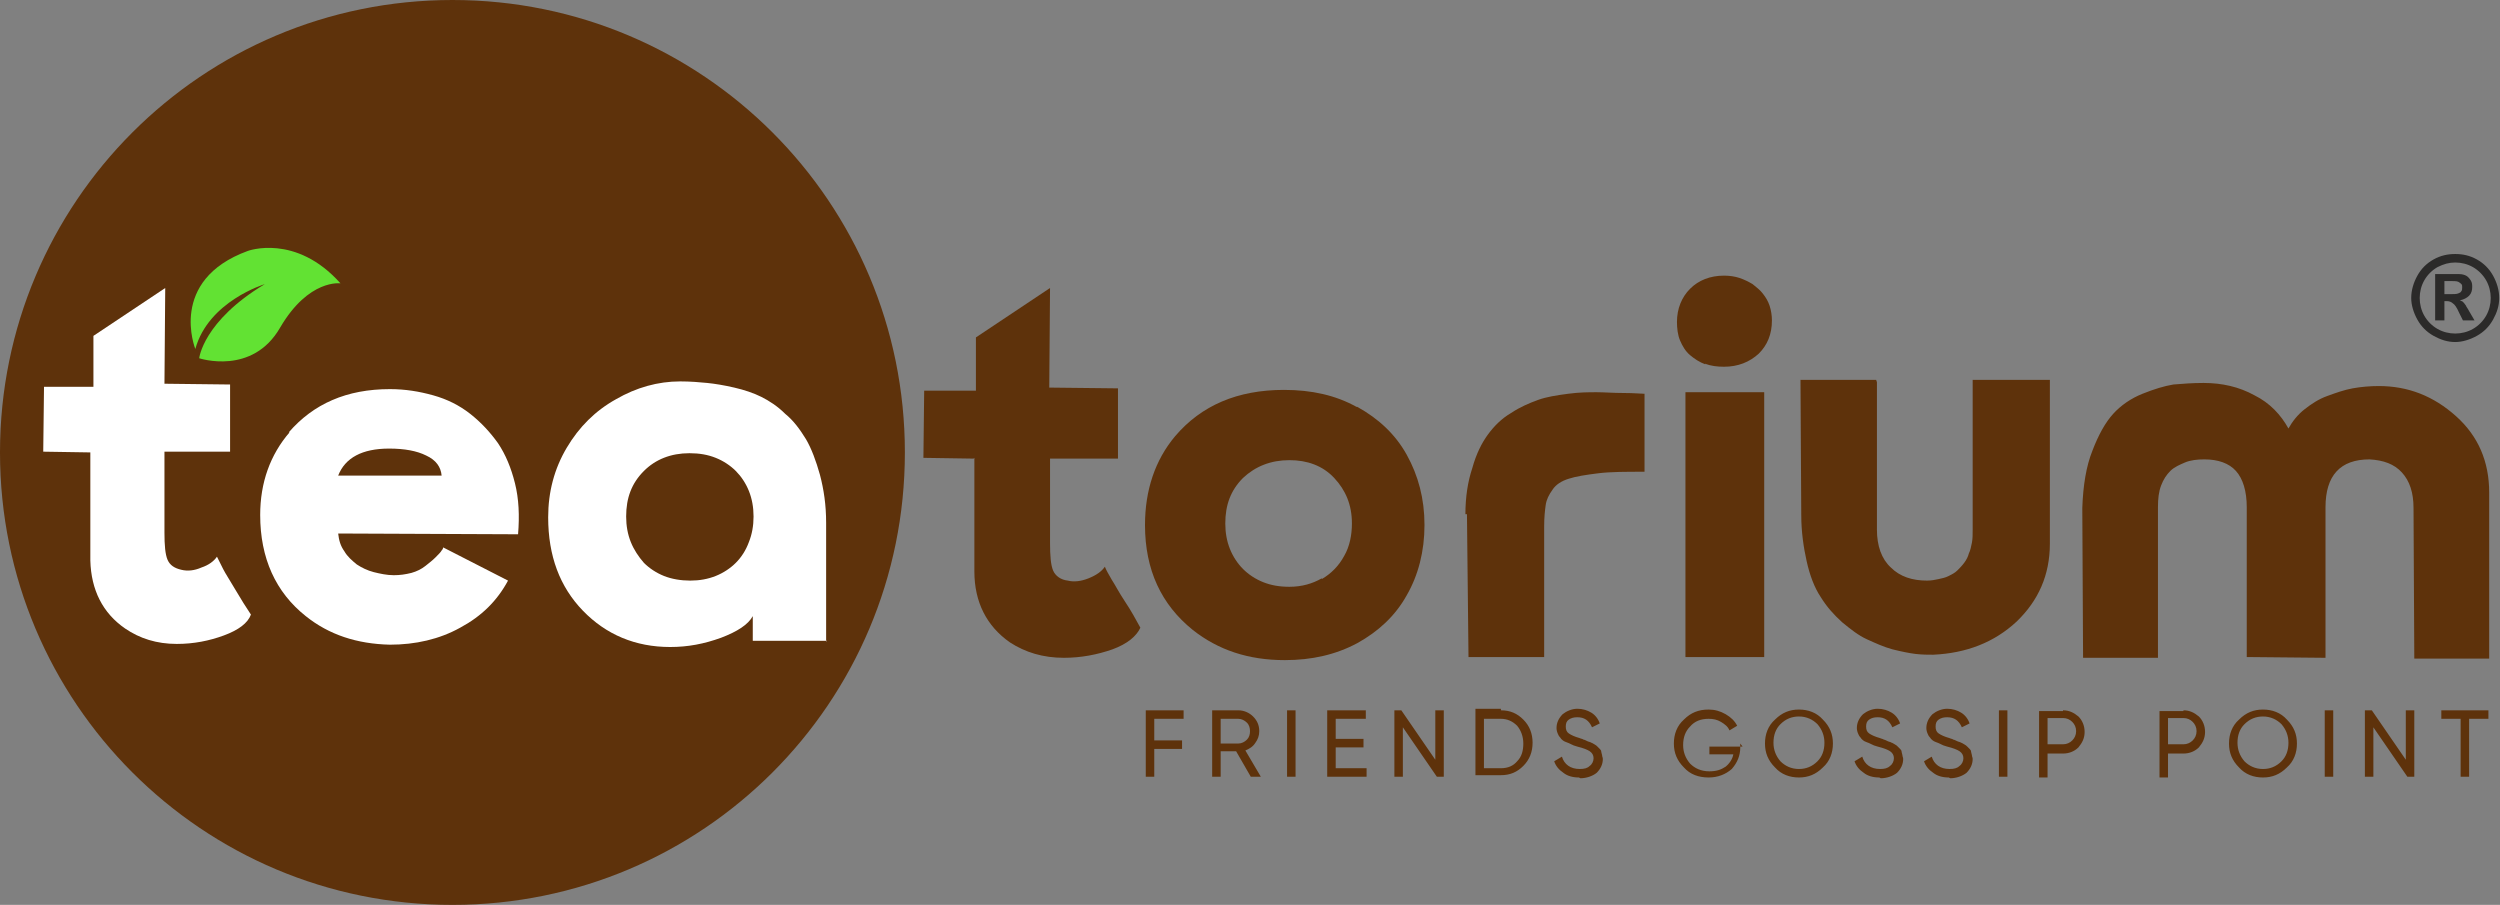 <?xml version="1.0" encoding="UTF-8"?>
<!DOCTYPE svg PUBLIC "-//W3C//DTD SVG 1.1//EN" "http://www.w3.org/Graphics/SVG/1.1/DTD/svg11.dtd">
<!-- Creator: CorelDRAW X6 -->
<svg xmlns="http://www.w3.org/2000/svg" xml:space="preserve" width="3.238in" height="1.172in" version="1.1" style="shape-rendering:geometricPrecision; text-rendering:geometricPrecision; image-rendering:optimizeQuality; fill-rule:evenodd; clip-rule:evenodd"
viewBox="0 0 3238 1172"
 xmlns:xlink="http://www.w3.org/1999/xlink">
 <rect x="0" y="0" width="3238" height="1172" fill="#808080" stroke="none"/>
 <defs>
  <style type="text/css">
   <![CDATA[
    .fil3 {fill:#2B2A29;fill-rule:nonzero}
    .fil0 {fill:#5E320B;fill-rule:nonzero}
    .fil2 {fill:#62E233;fill-rule:nonzero}
    .fil1 {fill:white;fill-rule:nonzero}
   ]]>
  </style>
 </defs>
 <g id="Layer_x0020_1">
  <g id="_620737592">
   <path class="fil0" d="M1172 586c0,324 -262,586 -586,586 -324,0 -586,-262 -586,-586 0,-324 262,-586 586,-586 324,0 586,262 586,586z"/>
   <path class="fil1" d="M119 586l-63 -1 1 -84 64 0 0 -66 93 -62 -1 124 85 1 0 87 -85 0 0 105c0,16 1,28 4,35 3,7 9,11 18,13 8,2 17,1 26,-3 9,-3 16,-8 20,-14 2,4 5,10 8,16 3,6 9,15 16,27 7,12 14,23 20,32 -4,11 -16,20 -35,27 -19,7 -39,11 -61,11 -26,0 -48,-7 -67,-20 -29,-20 -44,-50 -45,-88l0 -141z"/>
   <path class="fil1" d="M572 616c-1,-11 -7,-20 -20,-26 -12,-6 -28,-9 -48,-9 -35,0 -57,12 -66,35l134 0zm-198 -56c32,-37 75,-56 131,-56 20,0 38,3 56,8 18,5 34,13 48,24 14,11 26,24 36,38 10,15 17,32 22,52 5,20 6,42 4,66l-233 -1c1,9 3,16 8,23 4,7 10,12 16,17 6,4 14,8 22,10 8,2 17,4 26,4 8,0 15,-1 23,-3 7,-2 13,-5 18,-9 5,-4 9,-7 13,-11 4,-4 7,-7 8,-9 2,-2 2,-4 2,-4l84 43c-14,26 -34,46 -62,61 -27,15 -58,22 -91,22 -43,-1 -79,-13 -109,-37 -39,-31 -59,-75 -59,-131 0,-42 13,-78 38,-107z"/>
   <path class="fil1" d="M953 729c7,-7 13,-16 17,-27 4,-10 6,-21 6,-33 0,-12 -2,-23 -6,-33 -4,-10 -10,-19 -17,-26 -7,-7 -16,-13 -26,-17 -10,-4 -21,-6 -34,-6 -24,0 -44,8 -59,23 -16,16 -23,35 -23,59 0,12 2,23 6,33 4,10 10,19 17,27 7,7 16,13 26,17 10,4 22,6 34,6 12,0 23,-2 33,-6 10,-4 19,-10 26,-17zm118 101l-96 0 0 -32c-6,11 -20,20 -41,28 -22,8 -43,12 -66,12 -45,0 -83,-16 -113,-47 -30,-31 -45,-71 -45,-121 0,-33 8,-63 24,-90 16,-27 37,-48 64,-63 26,-15 54,-23 83,-23 13,0 25,1 35,2 10,1 22,3 35,6 13,3 25,7 35,12 10,5 21,12 31,22 11,9 19,20 27,33 7,12 13,28 18,46 5,19 8,39 8,62l0 154z"/>
   <path class="fil0" d="M1261 594l-65 -1 1 -87 67 0 0 -69 96 -64 -1 129 89 1 0 91 -88 0 0 109c0,17 1,29 4,36 3,7 10,12 19,13 8,2 17,1 27,-3 10,-4 17,-9 21,-15 2,5 5,10 9,17 4,6 9,16 17,28 8,12 14,23 20,34 -5,11 -17,21 -36,28 -20,7 -41,11 -63,11 -27,0 -50,-7 -70,-20 -30,-21 -46,-52 -46,-92l0 -147z"/>
   <path class="fil0" d="M1712 750c12,-7 22,-17 29,-30 7,-12 10,-27 10,-42 0,-24 -8,-43 -23,-59 -15,-16 -35,-23 -58,-23 -24,0 -44,8 -60,23 -16,16 -23,35 -23,59 0,12 2,23 6,33 4,10 10,19 17,26 7,7 16,13 26,17 10,4 21,6 34,6 16,0 30,-4 42,-11zm46 -223c27,15 49,35 64,62 15,27 23,57 23,91 0,34 -8,65 -23,91 -15,27 -37,47 -64,62 -28,15 -59,22 -94,22 -47,0 -86,-13 -119,-39 -41,-33 -62,-78 -62,-136 0,-45 13,-84 39,-115 34,-40 81,-60 141,-60 36,0 67,7 94,22z"/>
   <path class="fil0" d="M1898 666c0,-22 3,-42 9,-60 5,-18 12,-32 20,-43 8,-11 18,-21 30,-28 12,-8 24,-13 35,-17 11,-4 24,-6 39,-8 15,-2 27,-2 37,-2 10,0 21,1 35,1 14,0 22,1 27,1l0 101c-24,0 -44,0 -60,2 -16,2 -29,4 -38,7 -10,3 -17,8 -21,14 -5,7 -8,13 -9,20 -1,7 -2,16 -2,28l0 169 -98 0 -2 -185z"/>
   <path class="fil0" d="M2285 851l-102 0 0 -343 102 0 0 343zm-76 -379c-8,-3 -14,-7 -20,-12 -6,-5 -10,-12 -13,-19 -3,-7 -4,-16 -4,-24 0,-17 6,-32 17,-43 11,-11 26,-17 44,-17 7,0 14,1 20,3 6,2 12,5 17,8 5,4 10,8 13,12 4,5 7,10 9,16 2,6 3,13 3,19 0,18 -6,32 -17,43 -12,11 -27,17 -45,17 -9,0 -17,-1 -25,-4z"/>
   <path class="fil0" d="M2431 495l0 191c0,21 6,38 18,49 12,12 28,17 47,17 5,0 11,-1 15,-2 5,-1 9,-2 13,-4 4,-2 8,-4 11,-7 3,-3 6,-6 9,-10 3,-4 5,-8 6,-12 2,-4 3,-9 4,-14 1,-5 1,-11 1,-17l0 -194 100 0 0 212c0,41 -15,74 -43,101 -29,27 -65,41 -108,43 -7,0 -14,0 -23,-1 -8,-1 -18,-3 -30,-6 -11,-3 -22,-8 -33,-13 -11,-5 -21,-13 -32,-22 -11,-10 -20,-20 -28,-33 -8,-12 -14,-28 -18,-46 -4,-18 -7,-38 -7,-60l-1 -175 98 0z"/>
   <path class="fil0" d="M2698 852l-1 -194c1,-29 5,-54 13,-74 8,-21 17,-37 27,-48 10,-11 23,-20 38,-26 15,-6 28,-10 40,-12 12,-1 25,-2 39,-2 24,0 46,5 66,16 20,10 34,25 44,43 5,-9 12,-18 21,-25 9,-7 18,-13 29,-17 11,-4 22,-8 33,-10 11,-2 23,-3 34,-3 38,0 71,13 100,39 29,26 43,59 43,99l0 215 -97 0 -1 -195c0,-20 -5,-35 -15,-46 -10,-11 -24,-16 -42,-17 -38,0 -57,21 -57,62l0 195 -102 -1 0 -194c0,-21 -5,-37 -14,-47 -9,-10 -23,-15 -41,-15 -9,0 -18,1 -25,4 -7,3 -14,6 -19,11 -5,5 -9,11 -12,19 -3,8 -4,17 -4,28l0 195 -95 0z"/>
   <path class="fil2" d="M441 367c0,0 -41,-6 -78,57 -36,63 -105,40 -105,40 0,0 5,-48 85,-96 0,0 -73,22 -90,84 0,0 -36,-89 68,-127 0,0 62,-23 120,42z"/>
   <path class="fil0" d="M1533 931l-38 0 0 28 36 0 0 11 -36 0 0 36 -11 0 0 -86 49 0 0 11zm87 75l-19 -33 -20 0 0 33 -11 0 0 -86 34 0c7,0 14,3 19,8 5,5 8,11 8,19 0,6 -2,11 -5,15 -3,5 -8,8 -13,10l20 34 -13 0zm-39 -75l0 32 23 0c4,0 8,-2 11,-5 3,-3 4,-7 4,-11 0,-4 -1,-8 -4,-11 -3,-3 -7,-5 -11,-5l-23 0zm86 -11l11 0 0 86 -11 0 0 -86zm63 75l40 0 0 11 -51 0 0 -86 50 0 0 11 -39 0 0 26 36 0 0 11 -36 0 0 27zm129 -75l11 0 0 86 -9 0 -44 -64 0 64 -11 0 0 -86 9 0 44 64 0 -64zm85 0c12,0 21,4 29,12 8,8 12,18 12,30 0,12 -4,22 -12,30 -8,8 -17,12 -29,12l-33 0 0 -86 33 0zm0 75c9,0 16,-3 21,-9 6,-6 8,-14 8,-23 0,-9 -3,-17 -8,-23 -6,-6 -13,-9 -21,-9l-22 0 0 64 22 0zm101 12c-8,0 -15,-2 -20,-6 -6,-4 -10,-9 -12,-15l10 -6c3,10 11,16 23,16 6,0 10,-1 13,-4 3,-2 5,-6 5,-10 0,-4 -2,-7 -5,-9 -3,-2 -8,-4 -16,-6 -4,-1 -6,-2 -8,-3 -2,-1 -4,-2 -7,-3 -3,-1 -5,-3 -6,-4 -1,-2 -3,-3 -4,-6 -1,-2 -2,-5 -2,-8 0,-7 3,-13 8,-18 5,-4 12,-7 19,-7 7,0 13,2 18,5 5,3 9,8 11,14l-10 5c-4,-9 -10,-13 -19,-13 -5,0 -8,1 -11,3 -3,2 -4,5 -4,9 0,4 1,7 4,9 3,2 7,4 14,6 2,1 4,1 5,2 1,0 3,1 5,2 2,1 4,1 5,2 1,0 2,1 4,2 2,1 3,2 4,3 1,1 2,2 3,3 1,1 2,2 2,4 0,1 1,3 1,4 0,2 1,3 1,5 0,7 -3,13 -8,18 -5,4 -13,7 -21,7zm209 -44l0 5c0,11 -4,20 -11,28 -8,7 -18,11 -30,11 -13,0 -24,-4 -32,-13 -9,-9 -13,-19 -13,-31 0,-12 4,-23 13,-31 9,-9 19,-13 32,-13 8,0 15,2 22,6 7,4 12,9 15,15l-10 6c-2,-5 -6,-8 -11,-11 -5,-3 -10,-4 -16,-4 -10,0 -18,3 -24,10 -6,6 -9,14 -9,24 0,9 3,17 9,24 6,6 14,10 25,10 9,0 15,-2 21,-6 5,-4 9,-10 10,-16l-31 0 0 -10 43 0zm107 31c-9,9 -19,13 -31,13 -12,0 -23,-4 -31,-13 -9,-9 -13,-19 -13,-31 0,-12 4,-23 13,-31 9,-9 19,-13 31,-13 12,0 23,4 31,13 9,9 13,19 13,31 0,12 -4,23 -13,31zm-55 -8c6,6 14,10 24,10 9,0 17,-3 24,-10 6,-6 9,-14 9,-24 0,-9 -3,-17 -9,-24 -6,-6 -14,-10 -24,-10 -9,0 -17,3 -24,10 -6,6 -9,14 -9,24 0,9 3,17 9,24zm128 21c-8,0 -15,-2 -20,-6 -6,-4 -10,-9 -12,-15l10 -6c3,10 11,16 23,16 6,0 10,-1 13,-4 3,-2 5,-6 5,-10 0,-4 -2,-7 -5,-9 -3,-2 -8,-4 -16,-6 -4,-1 -6,-2 -8,-3 -2,-1 -4,-2 -7,-3 -3,-1 -5,-3 -6,-4 -1,-2 -3,-3 -4,-6 -1,-2 -2,-5 -2,-8 0,-7 3,-13 8,-18 5,-4 12,-7 19,-7 7,0 13,2 18,5 5,3 9,8 11,14l-10 5c-4,-9 -10,-13 -19,-13 -5,0 -8,1 -11,3 -3,2 -4,5 -4,9 0,4 1,7 4,9 3,2 7,4 14,6 2,1 4,1 5,2 1,0 3,1 5,2 2,1 4,1 5,2 1,0 2,1 4,2 2,1 3,2 4,3 1,1 2,2 3,3 1,1 2,2 2,4 0,1 1,3 1,4 0,2 1,3 1,5 0,7 -3,13 -8,18 -5,4 -13,7 -21,7zm90 0c-8,0 -15,-2 -20,-6 -6,-4 -10,-9 -12,-15l10 -6c3,10 11,16 23,16 6,0 10,-1 13,-4 3,-2 5,-6 5,-10 0,-4 -2,-7 -5,-9 -3,-2 -8,-4 -16,-6 -4,-1 -6,-2 -8,-3 -2,-1 -4,-2 -7,-3 -3,-1 -5,-3 -6,-4 -1,-2 -3,-3 -4,-6 -1,-2 -2,-5 -2,-8 0,-7 3,-13 8,-18 5,-4 12,-7 19,-7 7,0 13,2 18,5 5,3 9,8 11,14l-10 5c-4,-9 -10,-13 -19,-13 -5,0 -8,1 -11,3 -3,2 -4,5 -4,9 0,4 1,7 4,9 3,2 7,4 14,6 2,1 4,1 5,2 1,0 3,1 5,2 2,1 4,1 5,2 1,0 2,1 4,2 2,1 3,2 4,3 1,1 2,2 3,3 1,1 2,2 2,4 0,1 1,3 1,4 0,2 1,3 1,5 0,7 -3,13 -8,18 -5,4 -13,7 -21,7zm65 -87l11 0 0 86 -11 0 0 -86zm83 0c8,0 14,3 20,8 5,5 8,12 8,20 0,8 -3,14 -8,20 -5,5 -12,8 -20,8l-20 0 0 31 -11 0 0 -86 31 0zm0 44c5,0 9,-2 12,-5 3,-3 5,-7 5,-12 0,-5 -2,-9 -5,-12 -3,-3 -7,-5 -12,-5l-20 0 0 34 20 0zm156 -44c8,0 14,3 20,8 5,5 8,12 8,20 0,8 -3,14 -8,20 -5,5 -12,8 -20,8l-20 0 0 31 -11 0 0 -86 31 0zm0 44c5,0 9,-2 12,-5 3,-3 5,-7 5,-12 0,-5 -2,-9 -5,-12 -3,-3 -7,-5 -12,-5l-20 0 0 34 20 0zm134 30c-9,9 -19,13 -31,13 -12,0 -23,-4 -31,-13 -9,-9 -13,-19 -13,-31 0,-12 4,-23 13,-31 9,-9 19,-13 31,-13 12,0 23,4 31,13 9,9 13,19 13,31 0,12 -4,23 -13,31zm-55 -8c6,6 14,10 24,10 9,0 17,-3 24,-10 6,-6 9,-14 9,-24 0,-9 -3,-17 -9,-24 -6,-6 -14,-10 -24,-10 -9,0 -17,3 -24,10 -6,6 -9,14 -9,24 0,9 3,17 9,24zm104 -66l11 0 0 86 -11 0 0 -86zm105 0l11 0 0 86 -9 0 -44 -64 0 64 -11 0 0 -86 9 0 44 64 0 -64zm107 0l0 11 -25 0 0 75 -11 0 0 -75 -25 0 0 -11 62 0z"/>
   <path class="fil3" d="M3180 329c10,0 19,2 28,7 9,5 16,12 21,21 5,9 8,19 8,29 0,10 -3,19 -8,28 -5,9 -12,16 -21,21 -9,5 -19,8 -28,8 -10,0 -19,-3 -28,-8 -9,-5 -16,-12 -21,-21 -5,-9 -8,-19 -8,-28 0,-10 3,-20 8,-29 5,-9 12,-16 21,-21 9,-5 18,-7 28,-7zm0 11c-8,0 -15,2 -23,6 -7,4 -13,10 -17,17 -4,7 -6,15 -6,23 0,8 2,16 6,23 4,7 10,13 17,17 7,4 15,6 23,6 8,0 16,-2 23,-6 7,-4 13,-10 17,-17 4,-7 6,-15 6,-23 0,-8 -2,-16 -6,-23 -4,-7 -10,-13 -17,-17 -7,-4 -15,-6 -23,-6zm-26 76l0 -61 12 0c12,0 18,0 19,0 4,0 7,1 9,2 2,1 4,3 6,6 2,3 2,6 2,9 0,4 -1,8 -4,11 -3,3 -7,5 -12,6 2,1 3,1 4,2 1,1 2,2 4,5 0,1 2,3 4,7l7 12 -15 0 -5 -10c-3,-7 -6,-11 -8,-12 -2,-2 -5,-3 -8,-3l-3 0 0 25 -12 0zm12 -35l5 0c7,0 11,0 13,-1 2,-1 3,-1 4,-3 1,-1 1,-3 1,-5 0,-2 0,-3 -1,-4 -1,-1 -2,-2 -4,-3 -2,-1 -6,-1 -13,-1l-5 0 0 16z"/>
  </g>
 </g>
</svg>
